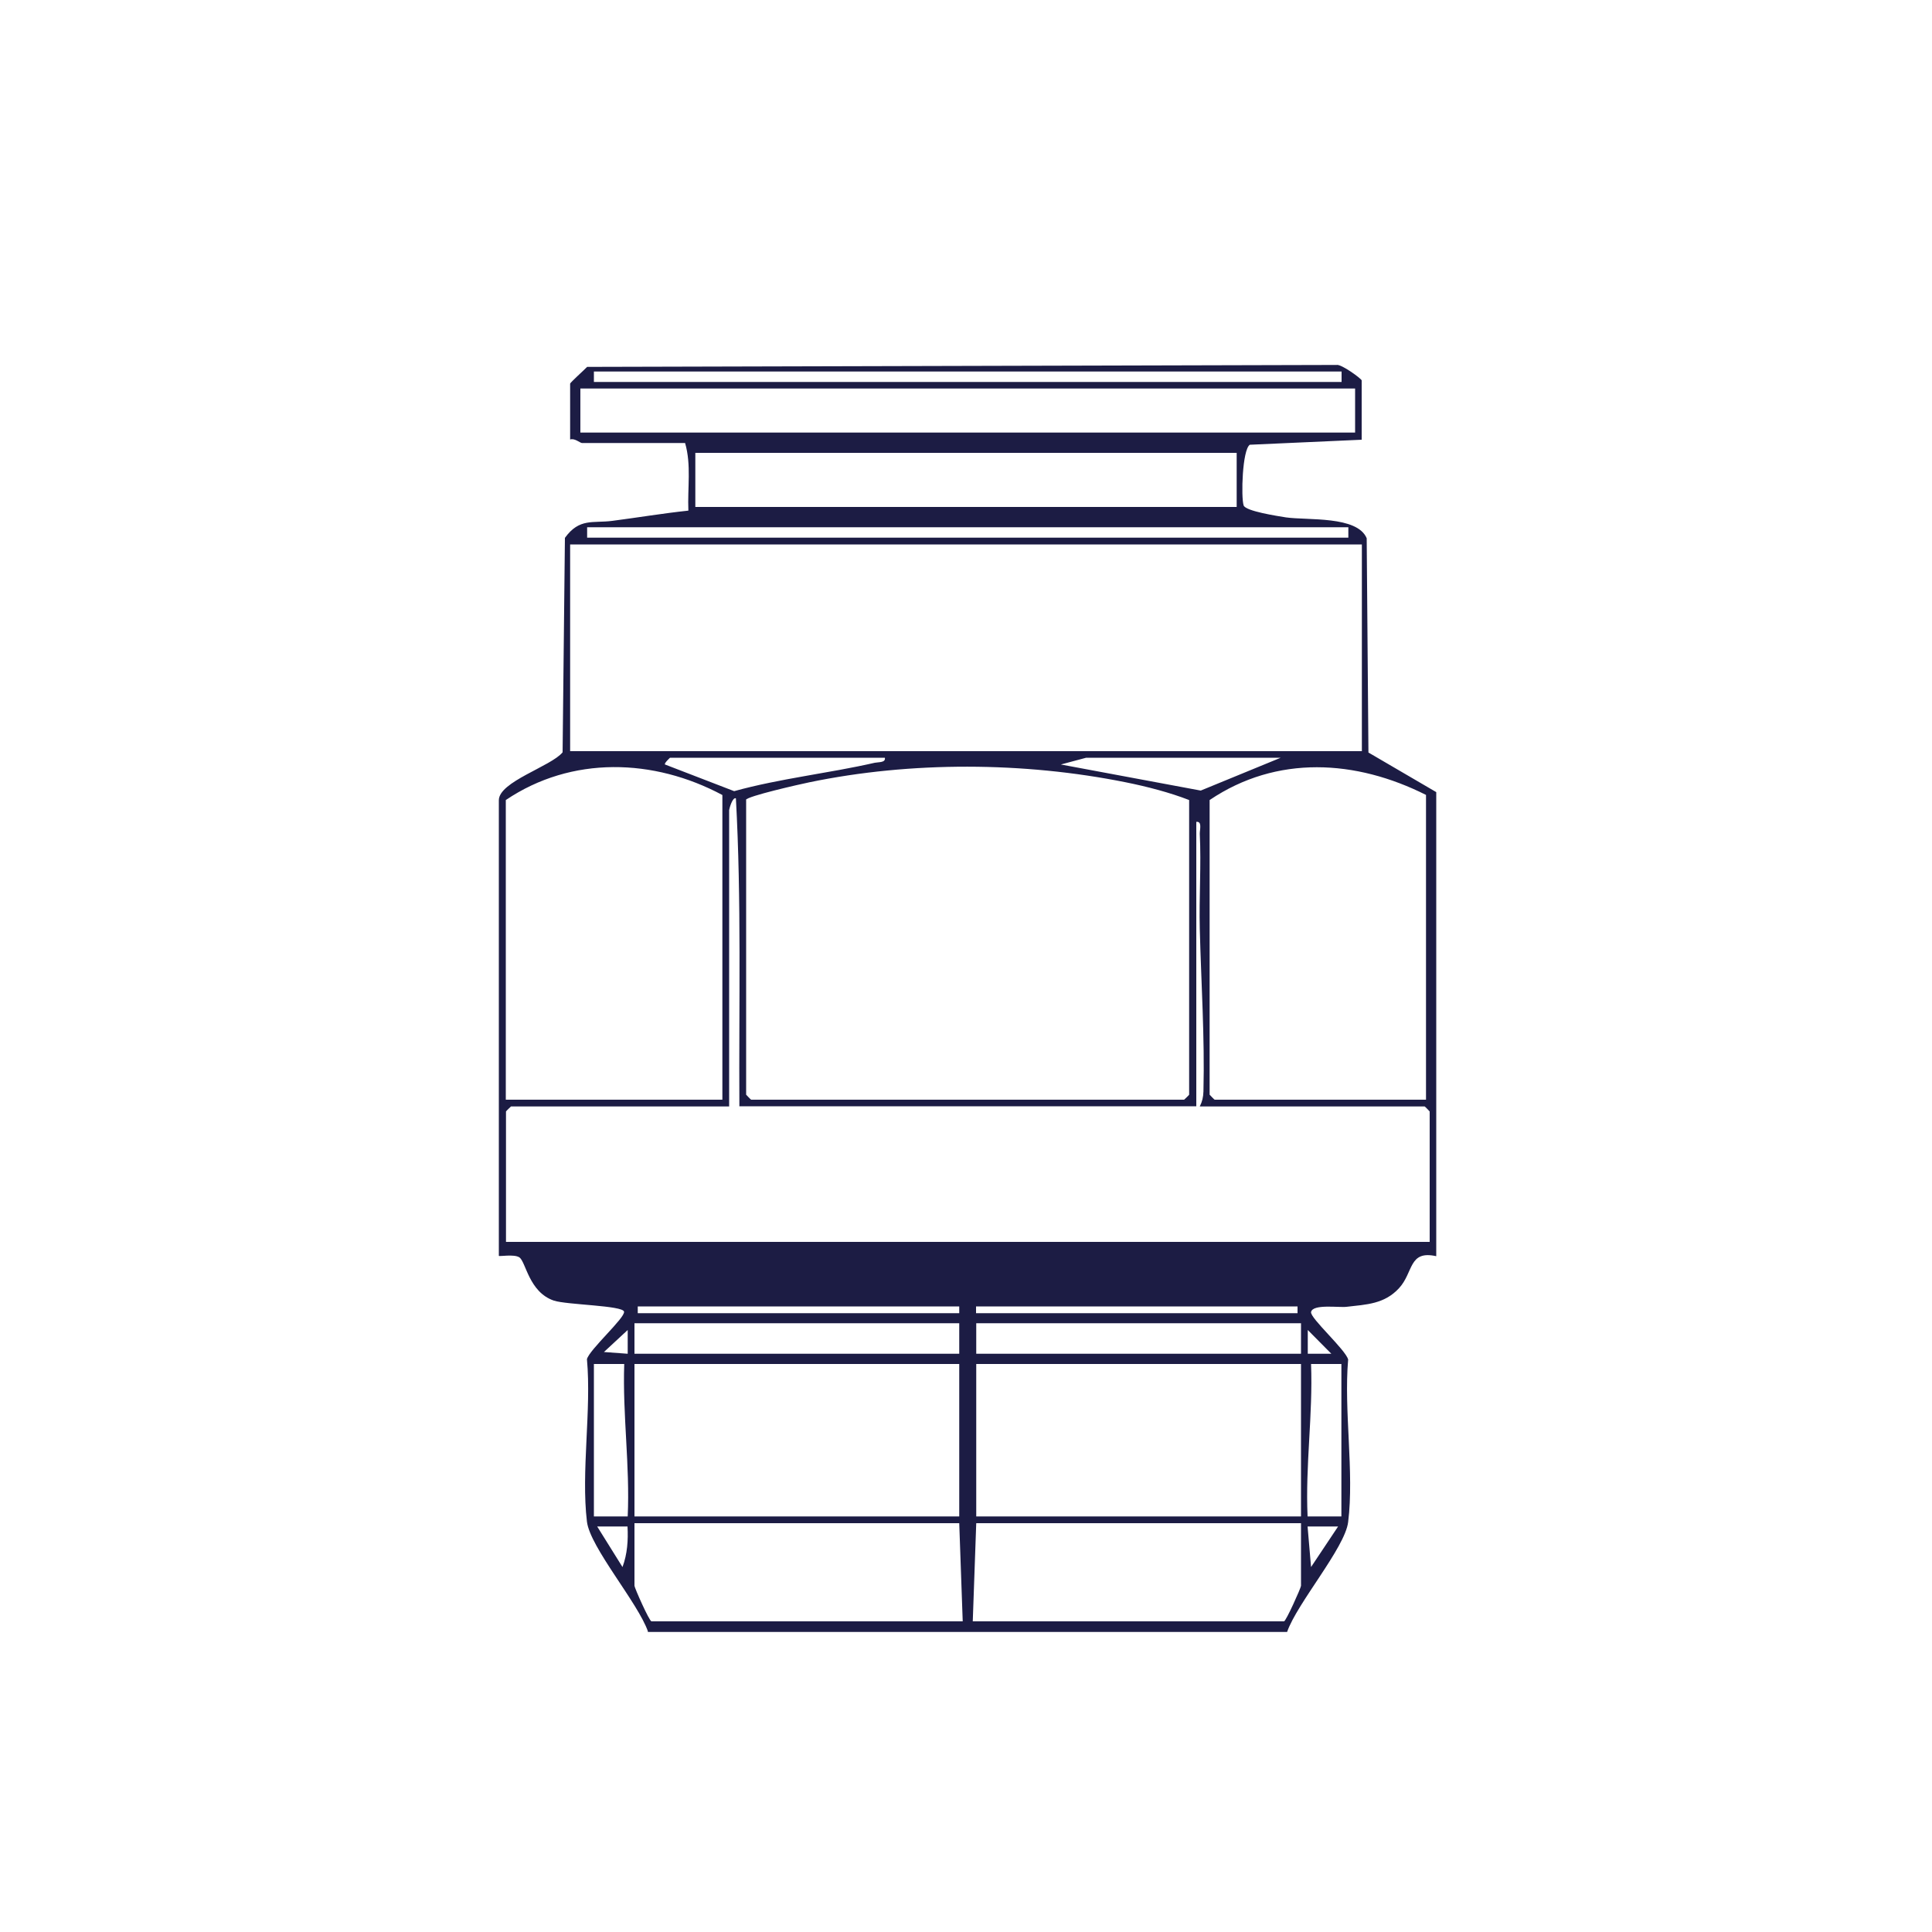 <svg xmlns="http://www.w3.org/2000/svg" id="uuid-024d0578-2b53-41e7-a72c-15097d883d64" data-name="Livello 1" width="100" height="100" viewBox="0 0 100 100"><defs><style>      .uuid-adfb2768-75e5-4374-ba93-812e39666815 {        fill: #1c1c44;      }    </style></defs><g id="uuid-3ecdddc7-1a2b-449d-aca5-4506be8d0fe9" data-name="kUcJGk"><path class="uuid-adfb2768-75e5-4374-ba93-812e39666815" d="M33.54,84.45c-.51-1.48-3-4.36-3.16-5.69-.31-2.58.24-5.77,0-8.41.13-.5,1.99-2.15,1.92-2.46-.07-.32-2.95-.35-3.63-.57-1.3-.44-1.45-2.02-1.79-2.24-.27-.18-1.06-.03-1.06-.08v-23.58c0-.96,2.7-1.75,3.3-2.48l.12-11.1c.75-1.04,1.45-.75,2.45-.88,1.31-.17,2.62-.39,3.94-.53-.05-1.17.16-2.37-.17-3.5h-5.34c-.09,0-.39-.27-.61-.18v-2.89c0-.06.74-.72.88-.87l38.79-.1c.24-.06,1.3.72,1.3.8v3.07l-5.79.26c-.39.26-.46,2.71-.32,3.14.1.3,1.76.55,2.19.62,1.12.16,3.69-.09,4.18,1.08l.09,11.09,3.51,2.05v24.02c-1.44-.32-1.17.84-1.93,1.66s-1.68.84-2.71.96c-.39.05-1.75-.16-1.84.27-.06.31,1.79,1.95,1.92,2.46-.23,2.65.32,5.83,0,8.41-.16,1.33-2.65,4.21-3.16,5.69h-33.1ZM69.44,19.23H30.74v.54h38.7v-.54ZM30.04,20.11v2.28h40.1v-2.28H30.04ZM64.01,23.44h-28.02v2.8h28.02v-2.8ZM30.39,27.29v.54h39.4s0-.54,0-.54H30.39ZM70.49,28.18H29.51v10.7h40.98v-10.7ZM45.8,39.22h-11.12s-.32.29-.26.35l3.58,1.38c2.39-.66,4.87-.92,7.28-1.47.2-.04.57,0,.52-.26ZM66.29,39.22h-10.07l-1.31.35,7.24,1.35,4.14-1.7ZM37.39,41.15c-3.55-1.9-7.8-2.04-11.21.26v15.51h11.21v-15.78ZM38.62,41.41v15.25s.24.26.26.26h22.41s.26-.24.26-.26v-15.25c-1-.39-2.19-.7-3.29-.92-5.26-1.06-11.1-1.09-16.36,0-.49.1-3.23.72-3.29.91ZM73.82,41.15c-3.63-1.83-7.73-2.09-11.21.26v15.25s.24.26.26.26h10.94v-15.78ZM38.27,57.27c-.03-5.32.11-10.66-.18-15.95-.19-.07-.35.58-.35.61v15.34h-11.29s-.26.24-.26.26v6.75h47.81v-6.75s-.24-.26-.26-.26h-11.64c.13-.26.18-.48.19-.78.07-2.82-.12-5.63-.19-8.42-.04-1.64.08-3.28,0-4.92,0-.22.13-.65-.18-.61v14.72h-23.64ZM33.01,67.62v.35h16.64v-.35h-16.64ZM50.52,67.62v.35h16.64v-.35h-16.64ZM32.84,68.49v1.58h16.81v-1.58h-16.81ZM67.34,68.49h-16.81v1.58h16.81v-1.58ZM32.49,70.07v-1.23s-1.23,1.14-1.23,1.14l1.23.09ZM68.91,70.07l-1.22-1.23v1.23s1.22,0,1.22,0ZM30.74,70.6v7.89h1.75c.12-2.64-.27-5.25-.18-7.89h-1.58ZM49.65,70.6h-16.81v7.89h16.81v-7.89ZM67.34,70.6h-16.81v7.89h16.81v-7.89ZM69.44,70.6h-1.58c.1,2.64-.3,5.24-.18,7.89h1.75v-7.89ZM49.65,78.84h-16.81v3.24c0,.1.77,1.84.88,1.84h16.11l-.18-5.08ZM67.34,78.84h-16.81l-.18,5.08h16.11c.1,0,.88-1.74.88-1.84v-3.24ZM32.49,79.01h-1.58s1.31,2.1,1.31,2.1c.25-.67.3-1.39.26-2.1ZM69.26,79.01h-1.58s.18,2.1.18,2.1l1.4-2.1Z"></path></g></svg>